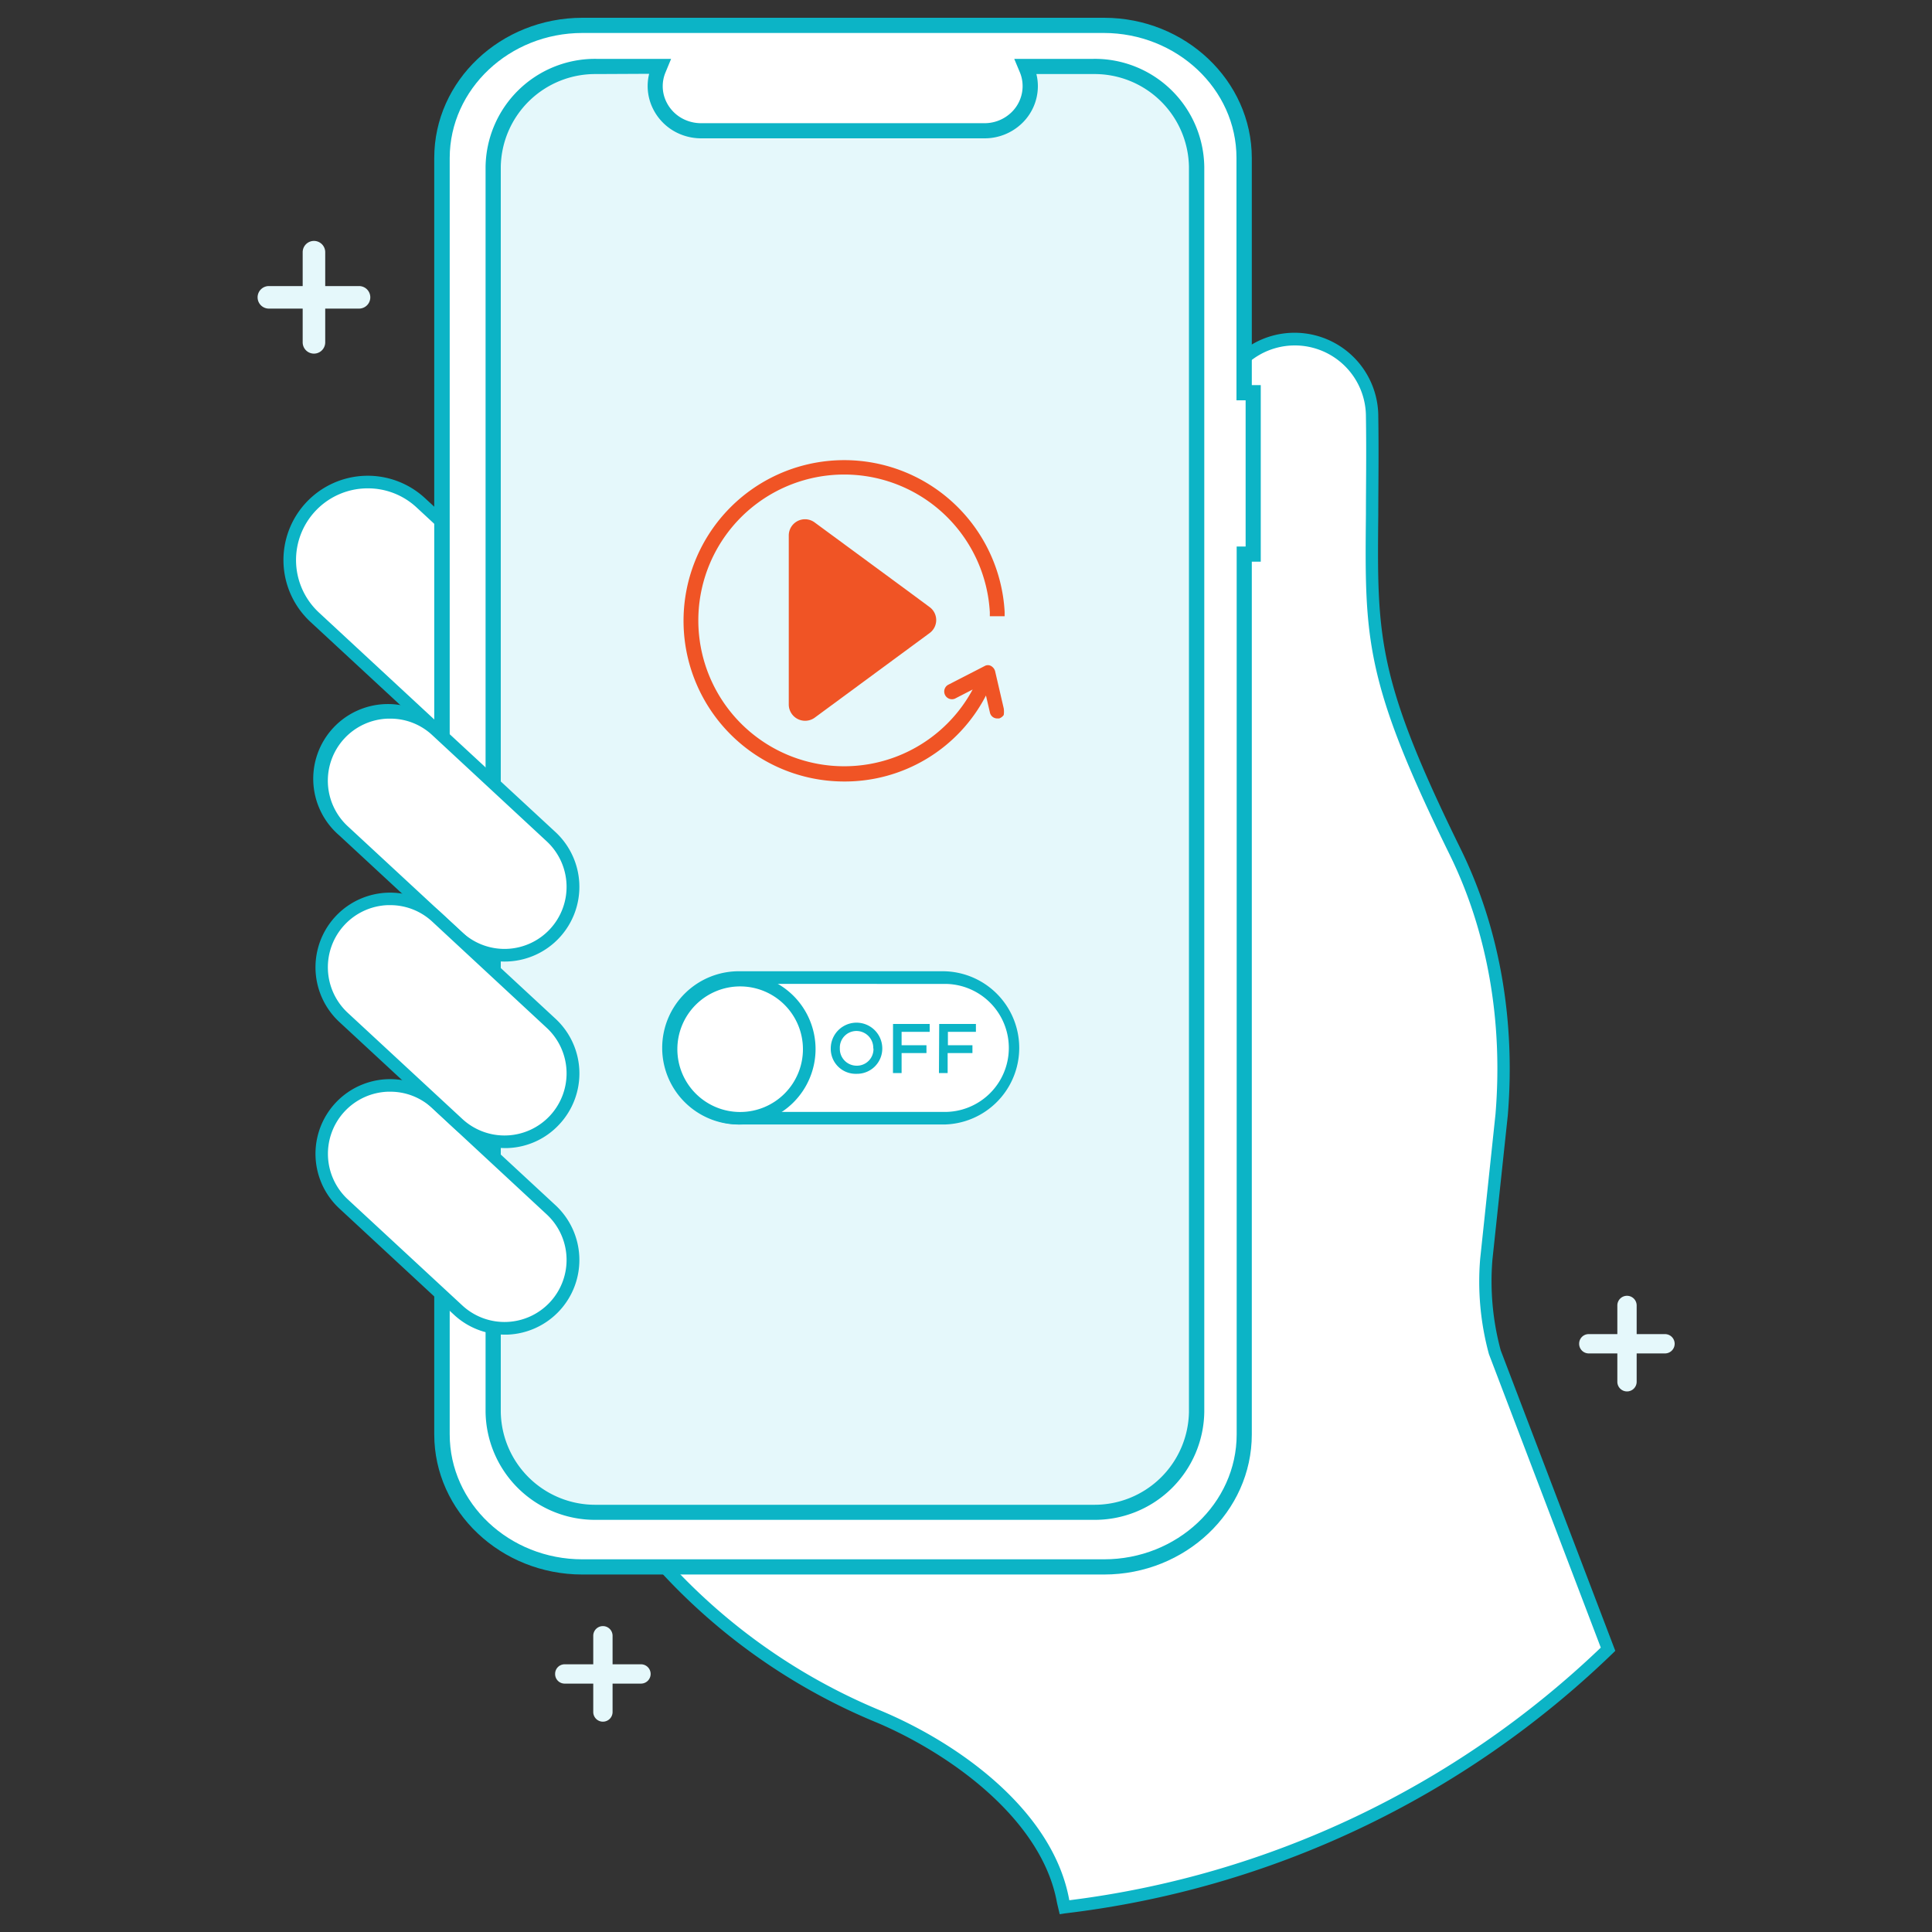 <svg id="Layer_5" data-name="Layer 5" xmlns="http://www.w3.org/2000/svg" viewBox="0 0 300 300"><rect x="0" y="0" width="300" height="300" fill="#333333" stroke="none"/><defs><style>.cls-1{fill:#fff;}.cls-2{fill:#0cb4c6;}.cls-3{fill:#e5f8fb;}.cls-4{fill:#f05425;}</style></defs><path class="cls-1" d="M68.52,81l-3.17-2.94A12.12,12.12,0,0,0,48.87,95.85l19.65,18.2Z"/><path class="cls-2" d="M69.5,116.29,48.21,96.57A13.09,13.09,0,1,1,66,77.36l3.49,3.22ZM57.12,75.83a11.13,11.13,0,0,0-7.58,19.3l18,16.69V81.44l-2.86-2.65A11.09,11.09,0,0,0,57.12,75.83Z"/><path class="cls-1" d="M232.14,210a41.91,41.91,0,0,1-1.33-14.45l2.38-22.42c1.16-14.07-1-28.17-7.21-40.84-16.09-32.74-12.4-35.12-12.9-67.61a12,12,0,0,0-24,0c0,132.13.25,122.44-.57,126.31v17.3A26.47,26.47,0,0,1,162,234.74H96.25a93.29,93.29,0,0,0,40,31.72l.3.13c12.39,5.24,26.24,15.68,28.55,28.65l.22.92a145.27,145.27,0,0,0,84.42-40Z"/><path class="cls-2" d="M164.55,297.24l-.42-1.77c-2.31-12.92-16.52-23.13-28-28l-.25-.1a94.35,94.35,0,0,1-40.45-32.08l-1.11-1.55H162a25.49,25.49,0,0,0,25.45-25.46l0-17.5c0-.25.1-.45.14-.63.45-1.83.46-2.33.43-53.74,0-17.41,0-40.65,0-71.74a13,13,0,0,1,26,0c.09,5.94,0,10.84,0,15.17-.19,19-.25,25.46,12.8,52,6,12.21,8.53,26.51,7.31,41.35l-2.39,22.44a41.16,41.16,0,0,0,1.29,14.05l17.79,46.66-.46.45a147.28,147.28,0,0,1-85,40.32ZM98.18,235.72a92.27,92.27,0,0,0,38.42,29.84l.31.13c12.49,5.27,26.7,15.76,29.13,29.38v0a145.31,145.31,0,0,0,82.53-39.23L231.2,210.27a42.89,42.89,0,0,1-1.36-14.79L232.22,173c1.19-14.46-1.27-28.4-7.12-40.3-13.25-27-13.19-33.5-13-52.89,0-4.31.09-9.21,0-15.13a11,11,0,1,0-22.08,0c0,31.09,0,54.33,0,71.74,0,52.13,0,52.13-.48,54.21,0,.13-.07.28-.11.46v17.2A27.45,27.45,0,0,1,162,235.72Z"/><path class="cls-1" d="M90.43,3.94c-12,0-21.76,9.22-21.77,20.58V222.73c0,11.37,9.75,20.58,21.77,20.58h81c12,0,21.77-9.21,21.77-20.58V86h1.4V61h-1.4V24.52c0-11.36-9.75-20.57-21.77-20.58Z"/><path class="cls-2" d="M171.43,244.49h-81c-12.65,0-23-9.76-23-21.76V24.52c0-12,10.31-21.74,23-21.76h81c12.64,0,22.93,9.78,22.95,21.76V59.8h1.39V87.22h-1.39V222.73C194.38,234.73,184.08,244.49,171.43,244.49ZM90.44,5.12c-11.35,0-20.59,8.72-20.61,19.4V222.73c0,10.7,9.25,19.4,20.6,19.4h81c11.35,0,20.6-8.7,20.6-19.4V84.86h1.39V62.16H192V24.52c0-10.68-9.26-19.39-20.61-19.4h-81Z"/><path class="cls-3" d="M169.79,234.84H92.59a15.82,15.82,0,0,1-16-15.58V25.9a15.82,15.82,0,0,1,16-15.58h9.86l-.19.44a6.87,6.87,0,0,0,3.91,9,7.22,7.22,0,0,0,2.68.52h44A7,7,0,0,0,160,13.37a6.73,6.73,0,0,0-.53-2.61l-.18-.44h10.52a15.81,15.81,0,0,1,16,15.58V219.26A15.81,15.81,0,0,1,169.79,234.84Z"/><path class="cls-2" d="M169.79,236H92.59A17,17,0,0,1,75.4,219.26V25.9A17,17,0,0,1,92.59,9.14h11.62l-.86,2.08a5.52,5.52,0,0,0,0,4.33,5.84,5.84,0,0,0,3.25,3.15,6.2,6.2,0,0,0,2.25.43h44a6,6,0,0,0,4.22-1.7,5.65,5.65,0,0,0,1.72-4.06,5.5,5.5,0,0,0-.43-2.15l-.87-2.08h12.29A17,17,0,0,1,187,25.9V219.26A17,17,0,0,1,169.79,236ZM92.59,11.5A14.66,14.66,0,0,0,77.76,25.9V219.26a14.66,14.66,0,0,0,14.83,14.4h77.2a14.66,14.66,0,0,0,14.83-14.4V25.9a14.66,14.66,0,0,0-14.83-14.4h-8.86a7.79,7.79,0,0,1,.23,1.87,8,8,0,0,1-2.44,5.75,8.35,8.35,0,0,1-5.85,2.36h-44a8.47,8.47,0,0,1-3.11-.59,8.2,8.2,0,0,1-4.56-4.43,7.91,7.91,0,0,1-.4-5Z"/><path class="cls-1" d="M86.16,144.93a10.62,10.62,0,0,1-15,.57L53.36,129A10.62,10.62,0,1,1,67.8,113.44l17.79,16.48A10.63,10.63,0,0,1,86.16,144.93Z"/><path class="cls-2" d="M78.36,149.31a11.52,11.52,0,0,1-7.87-3.09L52.7,129.74a11.6,11.6,0,1,1,15.76-17L86.25,129.2a11.6,11.6,0,0,1-7.44,20.1ZM60.59,111.59h-.38A9.64,9.64,0,0,0,54,128.3l17.79,16.48a9.64,9.64,0,0,0,13.62-.52h0a9.64,9.64,0,0,0-.52-13.62L67.13,114.16A9.52,9.52,0,0,0,60.59,111.59Z"/><path class="cls-1" d="M86.16,202.86a10.63,10.63,0,0,1-15,.57L53.36,187A10.62,10.62,0,0,1,67.8,171.37l17.79,16.48A10.63,10.63,0,0,1,86.16,202.86Z"/><path class="cls-2" d="M78.36,207.24a11.52,11.52,0,0,1-7.87-3.09L52.7,187.66a11.59,11.59,0,0,1,15.76-17l17.79,16.48a11.6,11.6,0,0,1-7.44,20.1ZM60.59,169.52h-.38A9.65,9.65,0,0,0,54,186.23l17.79,16.48a9.64,9.64,0,0,0,13.62-.52h0a9.64,9.64,0,0,0-.52-13.62L67.13,172.09A9.52,9.52,0,0,0,60.59,169.52Z"/><path class="cls-1" d="M86.16,173.89a10.62,10.62,0,0,1-15,.57L53.36,158A10.62,10.62,0,0,1,67.8,142.4l17.79,16.49A10.62,10.62,0,0,1,86.16,173.89Z"/><path class="cls-2" d="M78.36,178.27a11.52,11.52,0,0,1-7.87-3.09L52.7,158.7a11.59,11.59,0,1,1,15.76-17l17.79,16.48a11.58,11.58,0,0,1,.62,16.39h0a11.46,11.46,0,0,1-8.06,3.7ZM60.59,140.55h-.38A9.65,9.65,0,0,0,54,157.27l17.79,16.48a9.64,9.64,0,0,0,13.62-.52h0a9.65,9.65,0,0,0-.52-13.63L67.13,143.12A9.57,9.57,0,0,0,60.59,140.55Z"/><path class="cls-3" d="M40,46.17a1.75,1.75,0,0,1,1.75-1.75h14a1.75,1.75,0,0,1,0,3.5h-14A1.75,1.75,0,0,1,40,46.17Z"/><path class="cls-3" d="M47,53.16v-14a1.75,1.75,0,0,1,3.5,0v14a1.75,1.75,0,0,1-3.5,0Z"/><path class="cls-3" d="M86.2,259.91a1.48,1.48,0,0,1,1.48-1.48H99.53a1.48,1.48,0,0,1,0,3H87.68A1.48,1.48,0,0,1,86.2,259.91Z"/><path class="cls-3" d="M92.12,265.83V254a1.48,1.48,0,1,1,3,0v11.84a1.48,1.48,0,0,1-3,0Z"/><path class="cls-3" d="M245.21,208.64a1.48,1.48,0,0,1,1.48-1.48h11.85a1.48,1.48,0,0,1,0,3H246.69A1.49,1.49,0,0,1,245.21,208.64Z"/><path class="cls-3" d="M251.14,214.56V202.71a1.48,1.48,0,1,1,3,0v11.85a1.48,1.48,0,1,1-3,0Z"/><path class="cls-4" d="M144.38,94.29,141,91.79h0L126.48,81.11a2.52,2.52,0,0,0-4,2v22.26h0v4.09a2.54,2.54,0,0,0,4,2l17.9-13.18A2.5,2.5,0,0,0,144.38,94.29Z"/><path class="cls-4" d="M155.86,110l-1.34-5.78a1.33,1.33,0,0,0-.62-.8,1,1,0,0,0-1,0l-5.7,2.93a1.2,1.2,0,0,0,1.07,2.14l2.76-1.42a22.65,22.65,0,1,1,2.67-12v.62H156V95A24.95,24.95,0,1,0,131,121.35,24.67,24.67,0,0,0,153.1,108l.62,2.67a1.16,1.16,0,0,0,1.16.89h.27a1.42,1.42,0,0,0,.71-.54A3.56,3.56,0,0,0,155.86,110Z"/><rect class="cls-1" x="104.15" y="151.8" width="53.47" height="21.83" rx="10.92"/><path class="cls-2" d="M146.71,174.61H115.07a11.9,11.9,0,1,1,0-23.79h31.64a11.9,11.9,0,0,1,0,23.79Zm-31.64-21.83a9.94,9.94,0,1,0,0,19.88h31.64a9.94,9.94,0,0,0,0-19.88Z"/><circle class="cls-1" cx="114.94" cy="162.91" r="10.72"/><path class="cls-2" d="M114.94,174.61a11.7,11.7,0,1,1,11.7-11.7A11.72,11.72,0,0,1,114.94,174.61Zm0-21.44a9.75,9.75,0,1,0,9.74,9.74A9.75,9.75,0,0,0,114.94,153.17Z"/><path class="cls-2" d="M129,162.8v0a4,4,0,0,1,8,0v0a3.92,3.92,0,0,1-4,3.94A3.87,3.87,0,0,1,129,162.8Zm6.6,0v0a2.62,2.62,0,0,0-2.61-2.71,2.58,2.58,0,0,0-2.58,2.69v0a2.61,2.61,0,0,0,2.61,2.7A2.57,2.57,0,0,0,135.63,162.8Z"/><path class="cls-2" d="M138.67,159h5.69v1.22H140v2.08h3.86v1.22H140v3.1h-1.34Z"/><path class="cls-2" d="M145.84,159h5.7v1.22h-4.35v2.08H151v1.22h-3.85v3.1h-1.35Z"/></svg>
